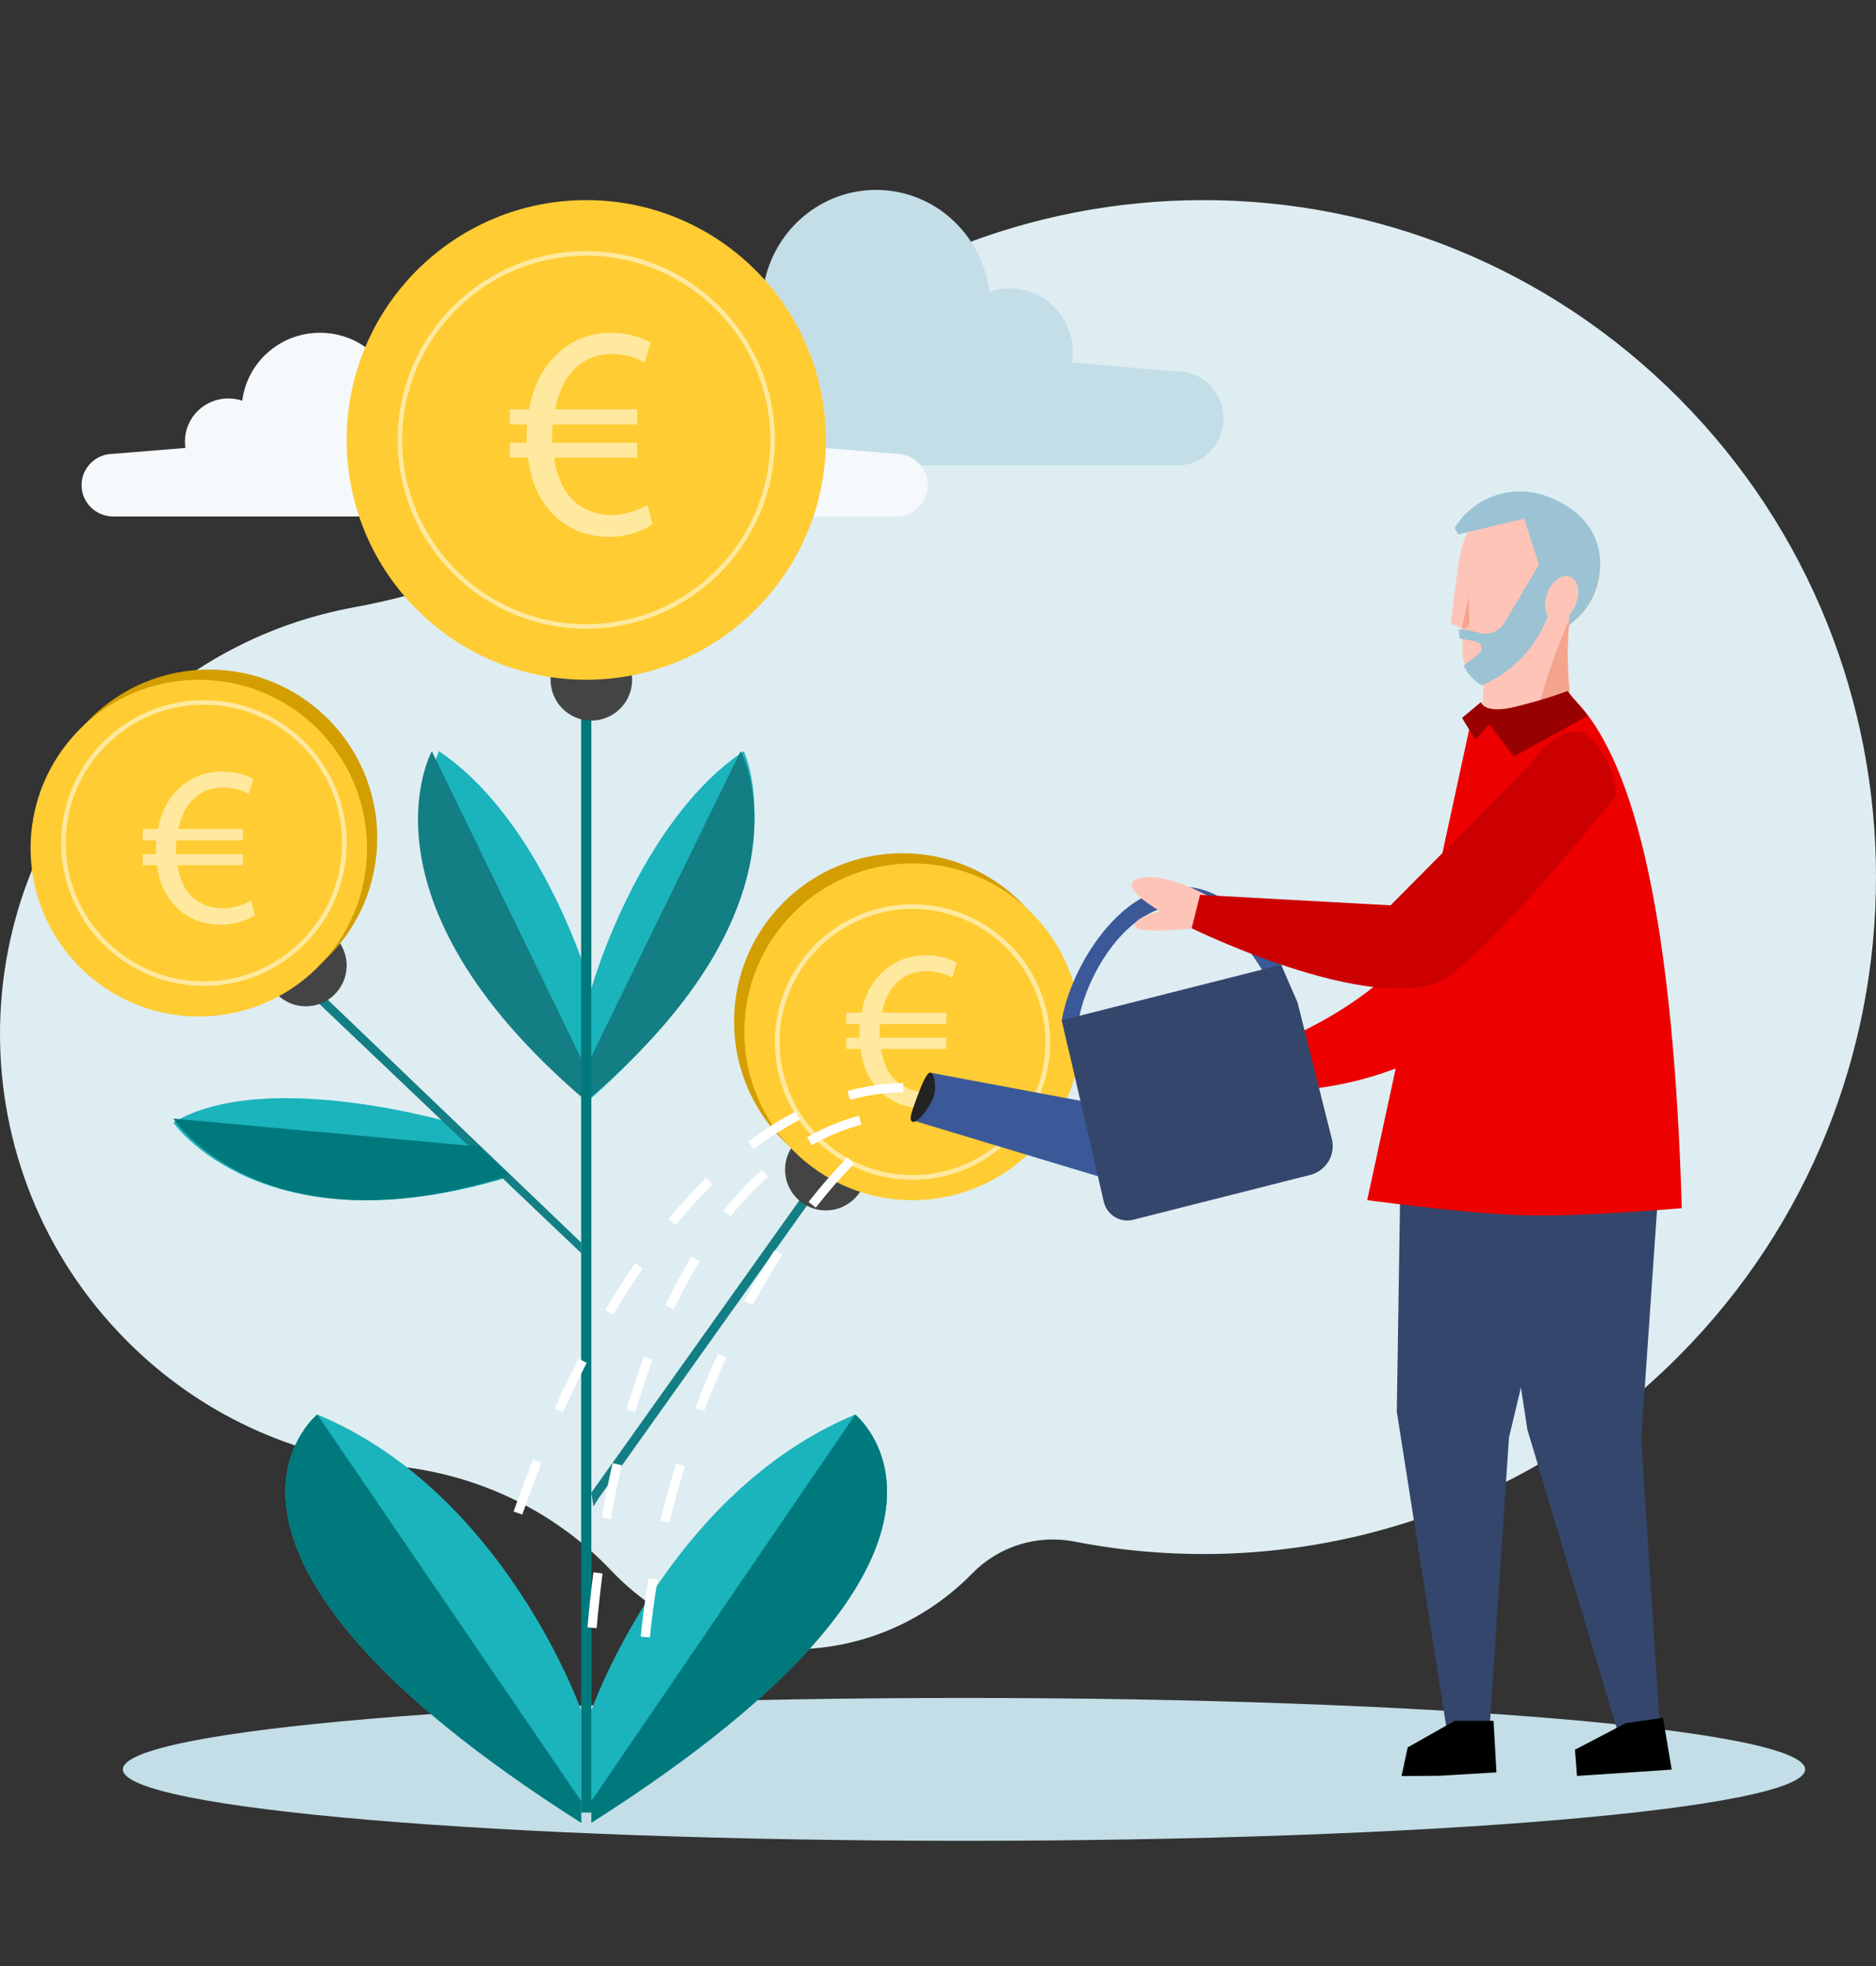 <?xml version="1.0" encoding="UTF-8"?>
<svg width="168px" height="176px" viewBox="0 0 168 176" version="1.1" xmlns="http://www.w3.org/2000/svg" xmlns:xlink="http://www.w3.org/1999/xlink">
    <rect x="0" y="0" width="168" height="176" fill="#333333" stroke="none"/>
    <title>capitalizacao</title>
    <g id="Visual" stroke="none" stroke-width="1" fill="none" fill-rule="evenodd">
        <g id="FPR_PropostaV4" transform="translate(-738, -751)" fill-rule="nonzero">
            <g id="Group-36" transform="translate(0, 613)">
                <g id="capitalizacao" transform="translate(738, 138)">
                    <g id="Group-38" transform="translate(-0, 17)">
                        <g id="Group-2" transform="translate(11, 135)" fill="#C3DEE7">
                            <path d="M75.326,12.79 C33.725,12.79 4.82717883e-15,9.927 4.82717883e-15,6.395 C4.82717883e-15,2.863 33.725,2.08821905e-17 75.326,2.08821905e-17 C116.928,2.08821905e-17 150.652,2.863 150.652,6.395 C150.652,9.927 116.928,12.79 75.326,12.79 Z" id="Fill-1"></path>
                        </g>
                        <path d="M63.862,111.544 C55.306,102.399 43.972,96.43 31.689,94.187 C24.233,92.825 17.099,89.246 11.335,83.45 C-3.763,68.268 -3.781,43.786 11.297,28.584 C17.949,21.878 26.43,18.13 35.127,17.341 C42.573,16.664 49.568,13.397 54.734,7.962 C54.8,7.892 54.867,7.822 54.934,7.753 C63.746,-1.288 78.001,-1.378 86.92,7.556 C86.971,7.607 87.022,7.659 87.072,7.71 C89.454,10.142 92.893,11.204 96.225,10.554 C115.223,6.843 135.653,12.387 150.367,27.187 C173.878,50.834 173.878,89.244 150.367,112.892 C126.838,136.559 88.69,136.559 65.161,112.892 C64.72,112.448 64.286,111.999 63.862,111.544 Z" id="Primary-color" fill="#DEEDF2" transform="translate(84, 65.778) scale(-1, 1) rotate(-180) translate(-84, -65.778) "></path>
                        <path d="M45.652,88.341 C23.529,95.074 15.522,83.491 15.522,83.491 C23.826,78.5 40.886,83.632 40.886,83.632 L45.652,88.341" id="Fill-24" fill="#1BB3BC"></path>
                        <path d="M52.957,136.109 L52.957,146.173 C91.525,121.695 76.59,109.63 76.59,109.63 C59.832,116.583 52.957,136.109 52.957,136.109" id="Fill-25" fill="#1BB3BC"></path>
                        <path d="M52.957,144.233 L52.957,146.173 C91.525,121.695 76.59,109.63 76.59,109.63 L52.957,144.233" id="Fill-26" fill="#00797D"></path>
                        <path d="M52.043,136.109 L52.043,146.173 C13.475,121.695 28.41,109.63 28.41,109.63 C45.168,116.583 52.043,136.109 52.043,136.109" id="Fill-27" fill="#1BB3BC"></path>
                        <path d="M52.043,144.233 L52.043,146.173 C13.475,121.695 28.41,109.63 28.41,109.63 L52.043,144.233" id="Fill-28" fill="#00797D"></path>
                        <polygon id="Fill-29" fill="#137E84" points="53.145 117.852 52.957 116.624 74.198 86.79 74.87 87.261 53.628 117.094"></polygon>
                        <polygon id="Fill-30" fill="#137E84" points="52.043 95.175 24.652 69.119 25.199 68.519 52.043 94.236 52.043 94.8 52.043 95.926"></polygon>
                        <path d="M52.957,71.491 L52.957,81.309 L52.924,81.28 C32.946,63.517 39.312,50.247 39.312,50.247 C48.737,56.589 52.957,71.491 52.957,71.491" id="Fill-31" fill="#1BB3BC"></path>
                        <path d="M52.574,80.546 L52.192,81.309 C31.382,63.42 38.672,50.247 38.672,50.247 L52.884,79.482 L52.957,79.633 L52.574,80.546 Z" id="Fill-32" fill="#137E84"></path>
                        <path d="M52.957,71.491 L52.957,81.309 L52.989,81.28 C72.967,63.517 66.601,50.247 66.601,50.247 C57.176,56.589 52.957,71.491 52.957,71.491" id="Fill-33" fill="#1BB3BC"></path>
                        <path d="M52.426,80.362 L52.808,81.309 C73.618,63.529 66.328,50.247 66.328,50.247 L52.116,79.304 L52.043,79.454 L52.426,80.362 Z" id="Fill-34" fill="#137E84"></path>
                        <polygon id="Fill-35" fill="#00797D" points="52.043 145.259 52.5 145.259 52.957 145.259 52.957 42.938 52.043 42.938"></polygon>
                        <path d="M56.609,43.852 C56.609,45.87 54.974,47.506 52.957,47.506 C50.94,47.506 49.304,45.87 49.304,43.852 C49.304,41.833 50.94,40.198 52.957,40.198 C54.974,40.198 56.609,41.833 56.609,43.852" id="Fill-36" fill="#444444"></path>
                        <path d="M83.972,9.121 C84.594,3.98 88.897,0 94.113,0 C99.756,0 104.331,4.659 104.331,10.406 C104.331,11.348 104.208,12.262 103.977,13.13 C104.064,13.132 104.15,13.135 104.235,13.14 L104.332,13.132 L104.332,13.146 C107.258,13.37 109.565,15.86 109.565,18.898 C109.565,21.936 107.258,24.426 104.332,24.649 L104.332,24.667 L67.129,24.667 L67.129,24.666 L67.129,24.666 C64.849,24.666 63,22.783 63,20.461 C63,18.138 64.849,16.255 67.129,16.255 L67.129,16.255 L67.129,16.255 L76.555,15.464 C76.512,15.177 76.489,14.884 76.489,14.585 C76.489,11.399 79.025,8.817 82.153,8.817 C82.789,8.817 83.401,8.924 83.972,9.121 Z" id="Primary-color-Copy-2" fill="#C3DEE7" transform="translate(86.283, 12.333) scale(-1, 1) translate(-86.283, -12.333) "></path>
                        <path d="M65.523,18.871 C65.95,15.443 68.903,12.79 72.483,12.79 C76.355,12.79 79.495,15.896 79.495,19.727 C79.495,20.356 79.41,20.965 79.252,21.544 C79.312,21.545 79.371,21.547 79.429,21.55 L79.495,21.545 L79.495,21.554 C81.504,21.704 83.087,23.363 83.087,25.389 C83.087,27.414 81.504,29.074 79.495,29.223 L79.495,29.235 L53.964,29.235 L53.964,29.234 L53.964,29.234 C52.399,29.234 51.13,27.979 51.13,26.431 C51.13,24.882 52.399,23.627 53.964,23.627 L53.964,23.627 L53.964,23.627 L60.433,23.099 C60.403,22.908 60.388,22.713 60.388,22.513 C60.388,20.39 62.128,18.668 64.275,18.668 C64.711,18.668 65.131,18.739 65.523,18.871 Z" id="Primary-color" fill="#F5F9FB" transform="translate(67.109, 21.012) scale(-1, 1) translate(-67.109, -21.012) "></path>
                        <path d="M21.697,18.871 C22.123,15.443 25.077,12.79 28.657,12.79 C32.529,12.79 35.669,15.896 35.669,19.727 C35.669,20.356 35.584,20.965 35.426,21.544 C35.485,21.545 35.544,21.547 35.603,21.55 L35.669,21.545 L35.669,21.554 C37.678,21.704 39.261,23.363 39.261,25.389 C39.261,27.414 37.678,29.074 35.669,29.223 L35.669,29.235 L10.138,29.235 L10.138,29.234 L10.138,29.234 C8.573,29.234 7.304,27.979 7.304,26.431 C7.304,24.882 8.573,23.627 10.138,23.627 L10.138,23.627 L10.138,23.627 L16.607,23.099 C16.577,22.908 16.562,22.713 16.562,22.513 C16.562,20.39 18.302,18.668 20.449,18.668 C20.885,18.668 21.305,18.739 21.697,18.871 Z" id="Primary-color" fill="#F5F9FB"></path>
                        <path d="M31.043,69.432 C31.043,71.45 29.408,73.086 27.392,73.086 C25.374,73.086 23.739,71.45 23.739,69.432 C23.739,67.414 25.374,65.778 27.392,65.778 C29.408,65.778 31.043,67.414 31.043,69.432" id="Fill-37" fill="#444444"></path>
                        <path d="M77.609,87.704 C77.609,89.722 75.974,91.358 73.957,91.358 C71.94,91.358 70.304,89.722 70.304,87.704 C70.304,85.685 71.94,84.049 73.957,84.049 C75.974,84.049 77.609,85.685 77.609,87.704" id="Fill-38" fill="#444444"></path>
                        <path d="M95.87,74.457 C95.87,82.782 89.125,89.531 80.804,89.531 C72.484,89.531 65.739,82.782 65.739,74.457 C65.739,66.132 72.484,59.383 80.804,59.383 C89.125,59.383 95.87,66.132 95.87,74.457" id="Fill-39" fill="#D39E00"></path>
                        <path d="M33.783,58.012 C33.783,66.338 27.038,73.086 18.717,73.086 C10.397,73.086 3.652,66.338 3.652,58.012 C3.652,49.687 10.397,42.938 18.717,42.938 C27.038,42.938 33.783,49.687 33.783,58.012" id="Fill-41" fill="#D39E00"></path>
                        <path d="M96.783,75.371 C96.783,83.696 90.038,90.444 81.717,90.444 C73.397,90.444 66.652,83.696 66.652,75.371 C66.652,67.045 73.397,60.296 81.717,60.296 C90.038,60.296 96.783,67.045 96.783,75.371" id="Fill-42" fill="#FFCC33"></path>
                        <path d="M81.717,64.371 C75.152,64.371 69.812,69.715 69.812,76.284 C69.812,82.853 75.152,88.197 81.717,88.197 C88.282,88.197 93.623,82.853 93.623,76.284 C93.623,69.715 88.282,64.371 81.717,64.371 M81.717,88.617 C74.92,88.617 69.391,83.084 69.391,76.284 C69.391,69.483 74.92,63.951 81.717,63.951 C88.514,63.951 94.043,69.483 94.043,76.284 C94.043,83.084 88.514,88.617 81.717,88.617" id="Fill-43" fill="#FFE99F"></path>
                        <path d="M45.652,88.234 C23.529,95.31 15.522,83.136 15.522,83.136 L42.911,85.644 L45.652,88.234" id="Fill-45" fill="#00797D"></path>
                        <path d="M73.957,22.383 C73.957,34.24 64.35,43.852 52.5,43.852 C40.65,43.852 31.043,34.24 31.043,22.383 C31.043,10.526 40.65,0.914 52.5,0.914 C64.35,0.914 73.957,10.526 73.957,22.383" id="Fill-53" fill="#FFCC33"></path>
                        <path d="M52.5,5.891 C43.412,5.891 36.018,13.289 36.018,22.383 C36.018,31.477 43.412,38.875 52.5,38.875 C61.588,38.875 68.982,31.477 68.982,22.383 C68.982,13.289 61.588,5.891 52.5,5.891 Z M52.5,39.284 C43.186,39.284 35.609,31.702 35.609,22.383 C35.609,13.063 43.186,5.481 52.5,5.481 C61.813,5.481 69.391,13.063 69.391,22.383 C69.391,31.702 61.813,39.284 52.5,39.284 L52.5,39.284 Z" id="Fill-54" fill="#FFE99F"></path>
                        <path d="M115.461,82.435 L117.653,84.798 C117.653,84.798 140.674,80.278 140.752,52.955 C140.752,52.955 141.23,46.873 135.442,45.184 C129.654,43.495 130.113,50.588 130.113,50.588 C130.113,50.588 134.512,69.025 115.461,82.435 Z" id="Fill-30" fill="#EC0000" transform="translate(128.111, 64.861) rotate(18) translate(-128.111, -64.861) "></path>
                        <path d="M85.826,81.366 C85.186,81.794 84.111,82.222 82.747,82.222 C81.073,82.222 79.585,81.59 78.552,80.407 C77.766,79.551 77.25,78.368 77.064,76.9 L75.783,76.9 L75.783,75.9 L76.96,75.9 L76.96,75.595 C76.96,75.268 76.981,74.962 77.002,74.677 L75.783,74.677 L75.783,73.657 L77.146,73.657 C77.394,72.23 78.014,71.047 78.841,70.211 C79.895,69.13 81.238,68.519 82.933,68.519 C84.152,68.519 85.103,68.865 85.681,69.171 L85.268,70.517 C84.751,70.211 83.884,69.946 82.953,69.946 C81.837,69.946 80.928,70.334 80.226,71.068 C79.606,71.659 79.192,72.577 78.986,73.657 L84.751,73.657 L84.751,74.677 L78.8,74.677 C78.779,74.942 78.758,75.248 78.758,75.533 L78.758,75.9 L84.751,75.9 L84.751,76.9 L78.903,76.9 C79.068,78.082 79.482,78.959 80.04,79.571 C80.804,80.366 81.837,80.754 82.953,80.754 C84.049,80.754 84.999,80.346 85.475,80.081 L85.826,81.366 Z" id="Fill-674" fill="#FFE99F"></path>
                        <path d="M32.87,58.926 C32.87,67.25 26.124,74 17.804,74 C11.234,74 5.645,69.791 3.587,63.922 C3.399,63.392 3.245,62.845 3.114,62.287 C3.098,62.205 3.082,62.123 3.061,62.042 L3.061,62.038 C2.943,61.463 2.853,60.871 2.8,60.272 C2.76,59.827 2.739,59.379 2.739,58.926 C2.739,58.318 2.776,57.715 2.849,57.127 C2.853,57.078 2.857,57.034 2.865,56.989 C2.927,56.499 3.012,56.022 3.122,55.553 C3.306,54.737 3.558,53.946 3.872,53.192 C6.126,47.71 11.515,43.852 17.804,43.852 C26.124,43.852 32.87,50.602 32.87,58.926" id="Fill-91" fill="#FFCC33"></path>
                        <path d="M18.261,46.084 C11.436,46.084 5.883,51.64 5.883,58.47 C5.883,65.298 11.436,70.854 18.261,70.854 C25.086,70.854 30.639,65.298 30.639,58.47 C30.639,51.64 25.086,46.084 18.261,46.084 M18.261,71.259 C11.213,71.259 5.478,65.522 5.478,58.47 C5.478,51.417 11.213,45.679 18.261,45.679 C25.309,45.679 31.043,51.417 31.043,58.47 C31.043,65.522 25.309,71.259 18.261,71.259" id="Fill-92" fill="#FFE99F"></path>
                        <path d="M105.832,79.532 C105.842,80.242 108.052,79.878 108.052,79.878 C108.052,79.878 102.379,82.183 106.492,82.932 C108.589,83.314 112.265,79.278 112.265,79.278 L110.568,77.461 C110.568,77.461 105.822,78.82 105.832,79.532 Z" id="Fill-38" fill="#FFC4B8" transform="translate(108.63, 80.209) rotate(16) translate(-108.63, -80.209) "></path>
                        <g id="Group-50" transform="translate(63.748, 105.067) rotate(-3) translate(-63.748, -105.067) translate(45.324, 80.87)" fill="#FFFFFF">
                            <path d="M32.016,1.27 L31.84,0.465 C33.527,0.098 35.211,-0.053 36.848,0.017 L36.813,0.84 C35.247,0.773 33.633,0.918 32.016,1.27 Z M23.189,5.198 L22.729,4.514 C24.166,3.547 25.632,2.722 27.087,2.062 L27.427,2.813 C26.013,3.454 24.587,4.257 23.189,5.198 Z M15.844,11.626 L15.237,11.068 C16.397,9.806 17.592,8.63 18.788,7.574 L19.332,8.192 C18.158,9.229 16.984,10.384 15.844,11.626 Z M9.829,19.372 L9.144,18.916 C10.082,17.504 11.055,16.145 12.036,14.875 L12.688,15.379 C11.719,16.633 10.757,17.976 9.829,19.372 Z M4.874,27.864 L4.142,27.487 C4.915,25.984 5.716,24.519 6.523,23.133 L7.234,23.548 C6.435,24.921 5.641,26.374 4.874,27.864 Z M0.762,36.809 L0,36.496 C0.638,34.945 1.303,33.415 1.975,31.948 L2.723,32.292 C2.056,33.748 1.395,35.268 0.762,36.809 L0.762,36.809 Z" id="Fill-105"></path>
                            <path d="M28.377,5.141 L28.007,4.404 C29.55,3.631 31.146,3.068 32.749,2.73 L32.918,3.536 C31.384,3.859 29.856,4.399 28.377,5.141 Z M20.795,11.131 L20.18,10.582 C21.333,9.29 22.55,8.128 23.797,7.128 L24.312,7.771 C23.101,8.743 21.917,9.873 20.795,11.131 Z M15.267,19.178 L14.542,18.787 C15.354,17.277 16.22,15.842 17.118,14.524 L17.799,14.987 C16.917,16.282 16.065,17.692 15.267,19.178 Z M11.355,28.172 L10.578,27.899 C11.139,26.299 11.745,24.741 12.382,23.268 L13.138,23.595 C12.509,25.05 11.909,26.59 11.355,28.172 Z M8.654,37.627 L7.851,37.442 C8.229,35.795 8.643,34.177 9.081,32.635 L9.873,32.86 C9.439,34.389 9.028,35.993 8.654,37.627 Z M6.881,47.312 L6.065,47.196 C6.3,45.535 6.566,43.889 6.855,42.301 L7.665,42.449 C7.378,44.026 7.114,45.661 6.881,47.312 L6.881,47.312 Z" id="Fill-106"></path>
                            <path d="M28.45,10.744 L27.829,10.204 C29.054,8.79 30.296,7.512 31.518,6.406 L32.07,7.017 C30.872,8.101 29.655,9.355 28.45,10.744 Z M22.335,19.179 L21.634,18.748 C22.568,17.224 23.551,15.746 24.555,14.352 L25.223,14.834 C24.23,16.211 23.259,17.673 22.335,19.179 Z M17.492,28.422 L16.74,28.088 C17.453,26.479 18.225,24.881 19.032,23.337 L19.762,23.719 C18.962,25.247 18.199,26.83 17.492,28.422 Z M13.882,38.215 L13.092,37.98 C13.589,36.305 14.149,34.621 14.757,32.976 L15.529,33.261 C14.928,34.89 14.373,36.557 13.882,38.215 Z M11.597,48.393 L10.783,48.27 C11.044,46.553 11.373,44.809 11.761,43.085 L12.564,43.266 C12.181,44.971 11.855,46.696 11.597,48.393 L11.597,48.393 Z" id="Fill-107"></path>
                        </g>
                        <g id="Group-47" transform="translate(103.819, 77.987) rotate(29) translate(-103.819, -77.987) translate(86.214, 62.52)">
                            <path d="M23.415,3.875 C23.245,4.318 22.817,4.508 22.463,4.297 L22.411,4.272 C22.252,4.174 22.087,4.081 21.927,3.988 C21.845,3.942 21.758,3.891 21.675,3.85 C16.385,0.899 12.463,1.105 10.343,4.463 C8.403,7.521 8.444,12.33 9.386,15.389 C9.607,16.125 9.88,16.764 10.194,17.248 C10.441,17.634 10.389,18.19 10.076,18.494 L10.024,18.535 L8.197,16.506 C6.89,12.768 6.952,6.934 9.216,3.366 C11.043,0.492 14.831,-2.015 22.529,2.382 C22.674,2.464 22.823,2.552 22.972,2.639 L23.023,2.67 L23.056,2.741 C23.411,2.952 23.584,3.432 23.415,3.875" id="Fill-141" fill="#3B5998"></path>
                            <path d="M20.048,26.666 L19.966,26.681 L1.131,30.76 C1.161,30.719 1.192,30.636 1.218,30.528 L1.238,30.425 C1.311,30.034 1.321,29.38 1.223,28.68 C1.208,28.556 1.182,28.427 1.156,28.298 C1.11,28.056 1.048,27.809 0.966,27.572 L0.966,27.567 C0.858,27.248 0.714,26.939 0.533,26.671 C0.446,26.538 0.349,26.409 0.24,26.295 L15.015,21.383 L15.617,21.182 L17.917,24.122 L17.938,24.148 L18.298,24.622 L18.483,24.864 L19.487,25.986 L19.945,26.502 L20.048,26.666" id="Fill-153" fill="#3B5998"></path>
                            <path d="M34.364,17.83 L22.441,29.03 C21.746,29.684 20.732,29.782 19.94,29.344 C19.873,29.313 19.811,29.272 19.749,29.23 C19.61,29.143 19.487,29.03 19.368,28.901 L18.169,27.572 L18.051,27.438 L17.794,27.15 L17.547,26.877 L14.989,24.045 L10.023,18.536 L8.196,16.507 L9.385,15.39 L20.82,4.653 L21.674,3.85 L22.07,3.479 L22.971,2.64 L25.878,4.87 L34.482,14.056 C35.502,15.127 35.44,16.821 34.364,17.83" id="Fill-142" fill="#34466B"></path>
                            <path d="M1.532,28.615 C1.532,29.896 1.243,30.935 0.886,30.935 C0.529,30.935 0.424,30.35 0.168,28.615 C-0.019,27.348 -0.116,26.295 0.24,26.295 C0.597,26.295 1.532,27.334 1.532,28.615" id="Fill-152" fill="#232323"></path>
                        </g>
                        <polyline id="Fill-157" fill="#085E5E" points="87.607 79.536 87.607 79.536 87.707 79.436 87.607 79.536"></polyline>
                        <polyline id="Fill-17" fill="#34466B" points="125.445 86.163 125.087 109.37 129.694 138.707 133.32 138.864 135.131 111.693 141.522 84.963 125.445 86.163"></polyline>
                        <polyline id="Fill-19" fill="#34466B" points="133.304 88.37 136.779 110.968 145.127 138.864 148.701 138.531 146.978 111.793 148.826 84.963 133.304 88.37"></polyline>
                        <g id="g.-illustration/Characters/Body-parts/Head/Male/Model-B-02" transform="translate(136.489, 39.783) scale(-1, 1) rotate(-2) translate(-136.489, -39.783) translate(129.899, 27.012)">
                            <g id="g.-illustration/Characters/Body-parts/Head/Male/Model-B-00" transform="translate(0, 0.376)">
                                <path d="M2.578,11.401 C1.015,10.252 0,8.4 0,6.312 C0,2.828 2.827,0 6.308,0 C9.523,0 12.179,2.411 12.567,5.523 C12.635,5.847 12.685,6.175 12.719,6.503 L12.719,6.504 L12.72,6.511 L12.72,6.513 C12.73,6.611 12.739,6.709 12.746,6.807 L13.181,11.678 L12.192,12.009 L12.181,12.011 L12.181,12.011 C12.157,12.096 12.143,12.142 12.143,12.142 L12.116,12.801 L12.068,14.032 C12.051,14.44 11.966,14.839 11.818,15.215 C11.714,15.48 11.577,15.733 11.41,15.969 C11.213,16.245 10.978,16.493 10.716,16.703 C10.58,16.813 10.435,16.911 10.283,16.998 C10.203,17.045 10.123,17.087 10.04,17.127 L10.039,17.127 L10.464,24.821 C10.464,24.821 8.22,25.497 5.762,24.96 C4.276,24.639 2.711,23.87 1.517,22.244 C1.517,22.244 2.93,16.115 2.578,11.401 Z" id="Skin-tone" fill="#FFC4B8"></path>
                                <path d="M5.785,24.869 C4.299,24.547 2.734,23.779 1.541,22.152 C1.541,22.152 3.069,15.586 2.551,10.813 C2.551,10.813 6.028,19.295 5.785,24.869 Z M12.191,12.036 C11.845,12.138 11.504,11.866 11.526,11.506 L11.672,9.186 L12.191,12.036 Z" id="Shadows" fill="#F4A48D"></path>
                            </g>
                            <g id="g.-illustration/Characters/Body-parts/Hair/Male/Model-B-02" transform="translate(0, 0)" fill="#9BC3D3">
                                <path d="M4.188,8.156 C3.751,7.59 3.162,7.301 2.658,7.473 C1.942,7.718 1.668,8.805 2.047,9.899 C2.179,10.28 2.373,10.612 2.599,10.872 C2.614,11.199 2.62,11.52 2.617,11.836 C1.718,11.089 0.853,10.101 0.446,8.927 C-0.823,5.264 0.601,1.852 4.9,0.381 C8.127,-0.724 11.602,0.655 13.142,3.494 L12.795,4.045 L12.793,4.04 L12.738,4.025 L6.952,2.42 L5.478,6.48 L6.016,7.465 L8.406,11.827 C8.571,12.133 8.816,12.381 9.108,12.553 C9.33,12.685 9.577,12.773 9.84,12.81 L9.841,12.809 C9.924,12.821 10.008,12.828 10.094,12.829 C10.23,12.831 10.365,12.819 10.498,12.794 L11.592,12.583 C11.696,12.563 11.801,12.55 11.906,12.54 C12.098,12.523 12.29,12.526 12.481,12.545 C12.485,12.546 12.488,12.545 12.491,12.547 L12.48,12.549 C12.45,12.633 12.432,12.679 12.432,12.679 L12.362,13.341 L10.882,13.568 C10.843,13.574 10.808,13.582 10.771,13.594 C10.583,13.659 10.434,13.81 10.375,14.004 C10.305,14.233 10.379,14.48 10.562,14.634 L11.766,15.646 L11.895,15.755 C11.771,16.016 11.613,16.264 11.425,16.493 C11.204,16.761 10.945,16.998 10.662,17.196 C10.513,17.299 10.357,17.39 10.195,17.47 L10.128,17.437 C10.062,17.405 9.995,17.371 9.93,17.336 C8.093,16.39 6.58,14.973 5.537,13.251 C5.159,12.63 4.843,11.968 4.597,11.275 C4.57,11.203 4.545,11.131 4.521,11.056 L4.521,11.056 C4.849,10.587 4.916,9.801 4.643,9.01 L4.633,8.982 L4.629,8.973 L4.622,8.954 L4.618,8.943 L4.612,8.926 L4.608,8.915 L4.601,8.898 L4.597,8.887 L4.589,8.867 L4.586,8.86 L4.575,8.833 L4.571,8.823 L4.564,8.806 L4.559,8.795 L4.552,8.779 L4.547,8.768 L4.54,8.752 L4.535,8.741 L4.528,8.724 L4.523,8.715 L4.512,8.69 L4.507,8.68 L4.499,8.664 L4.494,8.652 L4.487,8.638 L4.481,8.626 L4.474,8.612 L4.468,8.601 L4.46,8.586 L4.455,8.576 L4.442,8.552 L4.437,8.543 L4.429,8.527 L4.423,8.516 L4.415,8.503 L4.409,8.491 L4.402,8.478 L4.395,8.467 L4.387,8.454 L4.381,8.443 L4.371,8.426 L4.367,8.42 L4.363,8.413 L4.353,8.397 L4.347,8.387 L4.339,8.374 L4.332,8.363 L4.324,8.35 L4.317,8.34 L4.309,8.327 L4.302,8.317 L4.292,8.302 L4.287,8.295 L4.273,8.273 L4.266,8.264 L4.257,8.251 L4.25,8.242 L4.242,8.229 L4.235,8.22 L4.226,8.207 L4.219,8.198 L4.208,8.184 L4.203,8.177 L4.188,8.156 Z" id="Hair-color"></path>
                            </g>
                        </g>
                        <path d="M123.205,90.945 C129.474,91.549 134.204,91.835 137.395,91.805 C140.585,91.775 145.249,91.399 151.385,90.678 C149.795,65.955 146.034,50.875 140.104,45.44 C140.104,45.44 133.473,47.332 131.108,47.16 C131.108,47.16 128.474,61.755 123.205,90.945 Z" id="Fill-36" fill="#EC0000" transform="translate(137.295, 68.624) rotate(2) translate(-137.295, -68.624) "></path>
                        <path d="M103.399,60.996 C102.686,61.406 104.278,63.467 104.278,63.467 C104.278,63.467 99.478,62.657 101.044,64.661 C102.609,66.665 107.255,67.307 107.255,67.307 L108.115,64.69 C108.115,64.69 104.112,60.587 103.399,60.996 Z" id="Fill-37" fill="#FFC4B8" transform="translate(104.422, 64.137) scale(-1, 1) rotate(141) translate(-104.422, -64.137) "></path>
                        <path d="M130.727,69.848 C125.294,74.853 107.083,67.085 107.083,67.085 L107.676,64.059 L124.763,64.102 L136.573,50.88 C136.573,50.88 139.74,45.748 142.174,48.485 C144.608,51.223 144.337,53.338 144.337,53.338 C144.337,53.338 136.16,64.843 130.727,69.848 Z" id="Fill-39" fill="#CC0000" transform="translate(125.714, 59.605) rotate(3) translate(-125.714, -59.605) "></path>
                        <path d="M142.164,46.873 L135.669,50.754 L133.343,47.922 L132.186,49.401 L130.916,47.458 L132.562,45.993 C132.562,45.993 132.849,47.099 135.684,46.294 C138.537,45.484 140.259,44.729 140.259,44.729 L142.164,46.873 Z" id="Fill-43" fill="#990000" transform="translate(136.54, 47.742) rotate(2) translate(-136.54, -47.742) "></path>
                        <polygon id="Fill-74" fill="#000000" transform="translate(129.843, 139.528) rotate(2) translate(-129.843, -139.528) " points="130.183 137.036 133.658 136.914 134.085 141.517 128.905 142.004 125.601 142.142 126.06 139.561"></polygon>
                        <polygon id="Fill-78" fill="#000000" transform="translate(145.471, 139.411) rotate(5) translate(-145.471, -139.411) " points="145.407 137.254 141.079 140.02 141.465 142.341 149.863 141.038 148.68 136.482"></polygon>
                        <path d="M22.826,64.921 C22.186,65.349 21.111,65.778 19.747,65.778 C18.073,65.778 16.585,65.146 15.552,63.963 C14.766,63.106 14.25,61.924 14.064,60.455 L12.783,60.455 L12.783,59.456 L13.96,59.456 L13.96,59.15 C13.96,58.824 13.981,58.518 14.002,58.233 L12.783,58.233 L12.783,57.213 L14.146,57.213 C14.394,55.785 15.014,54.603 15.841,53.767 C16.895,52.686 18.238,52.074 19.933,52.074 C21.152,52.074 22.103,52.421 22.681,52.727 L22.268,54.072 C21.751,53.767 20.884,53.502 19.953,53.502 C18.837,53.502 17.928,53.889 17.226,54.623 C16.606,55.214 16.192,56.132 15.986,57.213 L21.751,57.213 L21.751,58.233 L15.8,58.233 C15.779,58.498 15.758,58.804 15.758,59.089 L15.758,59.456 L21.751,59.456 L21.751,60.455 L15.903,60.455 C16.068,61.638 16.482,62.515 17.04,63.126 C17.804,63.922 18.837,64.309 19.953,64.309 C21.049,64.309 21.999,63.901 22.475,63.636 L22.826,64.921 Z" id="Fill-674" fill="#FFE99F"></path>
                        <path d="M58.435,29.92 C57.62,30.49 56.252,31.062 54.516,31.062 C52.385,31.062 50.492,30.219 49.177,28.642 C48.177,27.5 47.52,25.923 47.282,23.965 L45.652,23.965 L45.652,22.633 L47.151,22.633 L47.151,22.225 C47.151,21.79 47.178,21.382 47.204,21.002 L45.652,21.002 L45.652,19.642 L47.388,19.642 C47.704,17.739 48.492,16.161 49.545,15.047 C50.886,13.605 52.596,12.79 54.753,12.79 C56.305,12.79 57.514,13.252 58.251,13.66 L57.725,15.454 C57.067,15.047 55.962,14.693 54.779,14.693 C53.358,14.693 52.201,15.21 51.307,16.189 C50.518,16.977 49.992,18.201 49.729,19.642 L57.067,19.642 L57.067,21.002 L49.492,21.002 C49.466,21.355 49.439,21.763 49.439,22.143 L49.439,22.633 L57.067,22.633 L57.067,23.965 L49.624,23.965 C49.834,25.542 50.36,26.711 51.07,27.527 C52.044,28.587 53.358,29.104 54.779,29.104 C56.173,29.104 57.383,28.56 57.988,28.207 L58.435,29.92 Z" id="Fill-674" fill="#FFE99F"></path>
                    </g>
                </g>
            </g>
        </g>
    </g>
</svg>